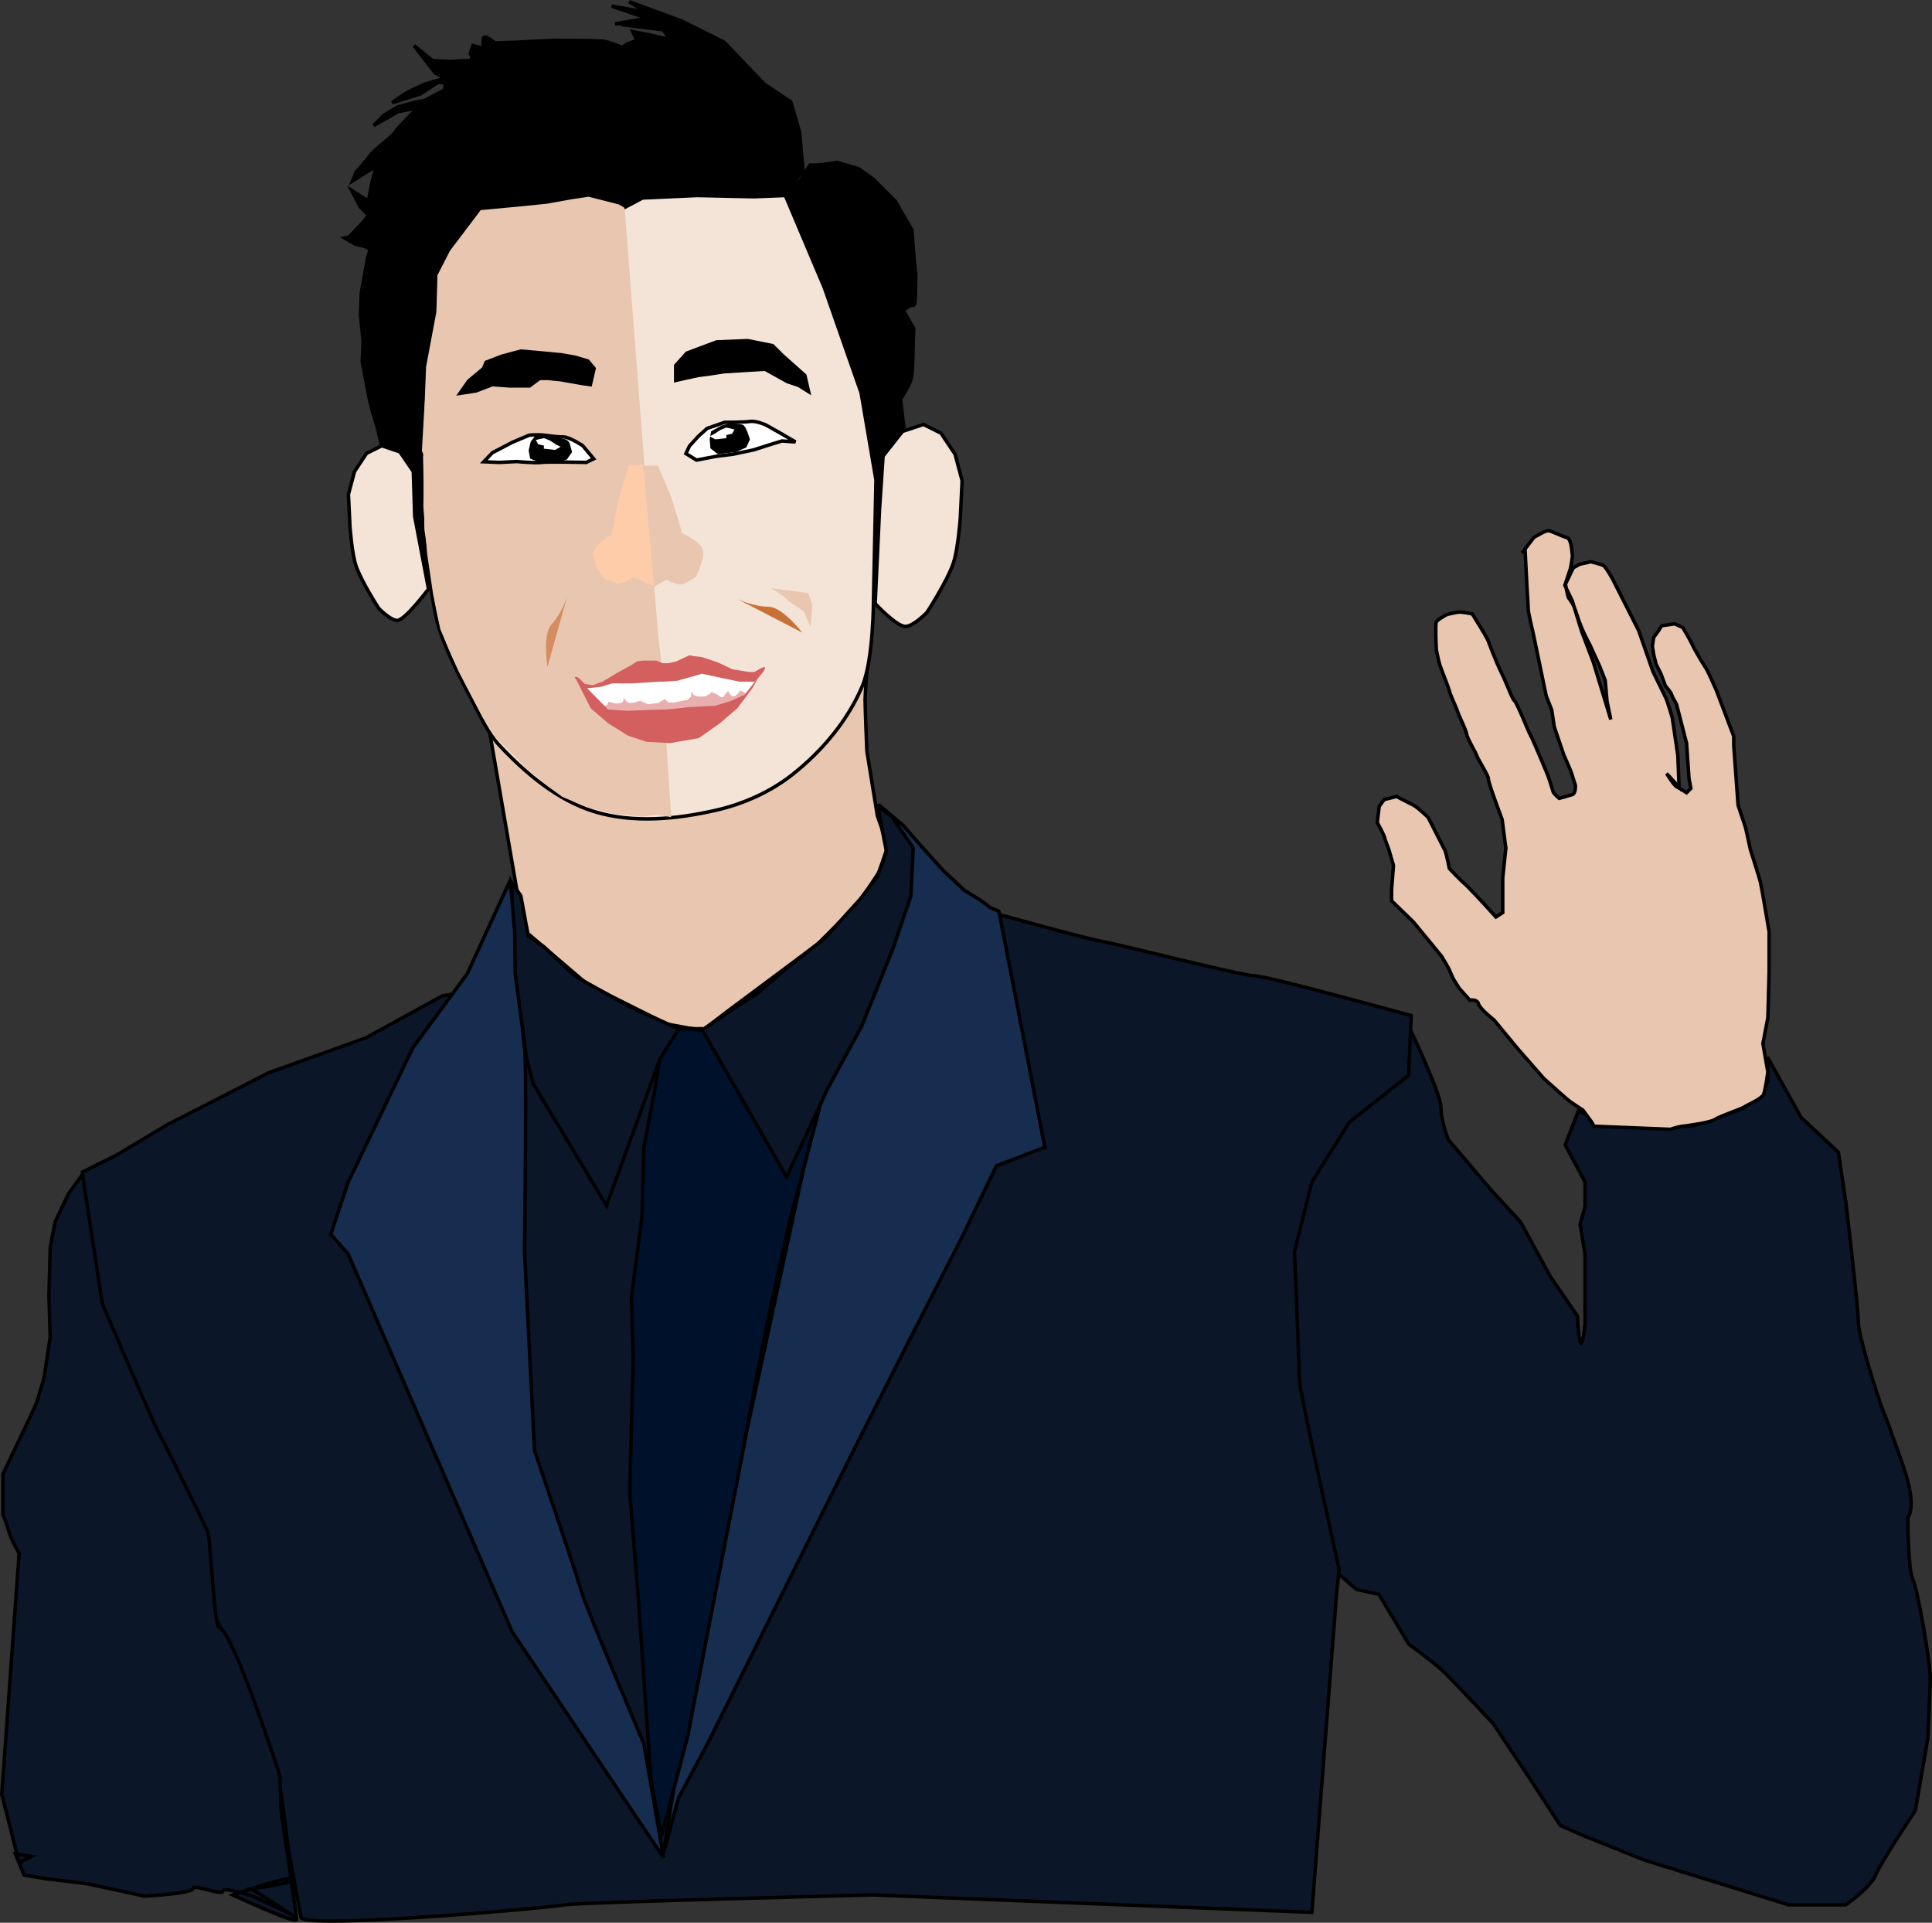 <?xml version="1.0" encoding="UTF-8"?>
<svg version="1.1" viewBox="0 0 555.64 552.9" xmlns="http://www.w3.org/2000/svg">
<rect x="0" y="0" width="555.64" height="552.9" fill="#333333" stroke="none"/>
<g transform="translate(-135.57 -425.32)">
<path d="m520.71 878.08 5 4.286 6.429 1.429 8.571 14.286s7.857 5.714 10.714 8.571c2.857 2.857 13.571 14.286 13.571 14.286l10 15 9.286 14.286 6.429 2.857 17.857 7.143 41.429 12.857h16.429s7.143-5 8.571-8.571c1.429-3.571 11.429-18.571 11.429-18.571l3.571-20.714s0.714-14.286 0.714-17.857-3.571-25-5-27.857c-1.429-2.857-1.429-17.857-1.429-17.857s2.857-2.857-1.429-15c-4.286-12.143-4.286-12.143-5.714-15.714s-7.143-21.429-7.143-25.714c0-4.286-3.571-34.286-3.571-34.286l-2.143-14.286-10.714-10-9.643-17.321 0.179 6.964-6.964 7.679-14.821 5.179-21.964 0.179-10.357-4.286-0.357-0.536-3.929 10 5.714 10.714v7.143l-1.429 5 1.429 8.571v20s-0.714 7.857-1.429 5c-0.714-2.857-0.714-7.143-0.714-7.143l-7.857-11.429-8.571-15.714-8.571-9.286-12.143-14.286s-2.143-5-2.143-9.286c0-4.286-10.714-26.429-10.714-26.429l-10.714-0.714-5.714 5.714-10.714 30.714-6.429 30 0.714 32.857s8.571 37.857 8.571 40.714c0 2.857 5.714 21.429 5.714 21.429z" fill="#0b1728" stroke="#000" stroke-width="1px"/>
<path d="m262.86 711.65-22.143 12.143-27.857 10-29.286 15-14.286 8.571-10 5 2.857 30 11.429 31.429 20 42.143-0.397 16.306s10.714 19.617 10.714 22.475 6.393 18.276 6.393 18.276l2.576 5.801 3.571 12.143 2.143 16.429s2.857 15.714 3.571 19.286c0.714 3.571 72.857-2.857 75.714-3.571 2.857-0.714 88.571-2.857 88.571-2.857l126.43 5 7.143-92.143 0.714-6.429s-11.429-51.429-11.429-54.286-1.429-37.143-1.429-37.143l5-20 10.714-17.143 17.143-13.571 0.714-17.143s-41.429-11.429-45-11.429-40-9.286-44.286-10c-4.286-0.714-30-7.857-30-7.857z" fill="#0b1728" stroke="#000" stroke-width="1px"/>
<path d="m276.28 635.17 8.081 46.972 3.03 11.617 17.173 14.647 25.254 12.627 6.566 1.515 8.586-6.566 25.759-19.193 11.617-11.617 6.061-9.091 2.525-7.576-3.03-8.586-3.03-18.688s-0.505-12.627-0.505-14.647c0-2.02 1.515-23.234 1.515-23.234l1.01-7.576s-16.668 26.769-19.193 25.254-91.419 14.142-91.419 14.142z" fill="#e9c6af" stroke="#000" stroke-width="1px"/>
<g transform="translate(871.6 118.45)" stroke="#000" stroke-width="1px">
<path d="m-516.69 367.98c2.02 0 11.617-12.122 11.617-12.122l-1.01-11.112-2.525-8.586-7.576-5.051-11.617-12.122-12.122-6.061-15.152-5.556 5.051 3.03-10.102-1.768 10.354 3.535-9.344 1.515 9.849-0.253-8.081 0.505 12.122 1.515 1.768 2.778-5.556-1.263-5.051-1.01 1.263 2.525-2.778 1.01-1.515 1.01s-3.535-1.515-5.303-1.768c-1.768-0.253-14.647-0.253-14.647-0.253l-10.102 0.505-6.566 0.253s-3.03-2.778-3.283-1.263c-0.253 1.515 0 2.778 0 2.778l-3.03-0.758-0.758 2.273s1.263 2.02-0.505 2.02c-1.768 0-4.041 0.253-5.303 0.253s-5.051-0.253-5.051-0.253l-5.303-4.293 6.061 7.829s3.03 1.515 2.02 1.768c-1.01 0.253-5.051 1.515-5.051 1.515s-4.041 1.768-5.303 2.525c-1.263 0.758-4.041 2.778-4.041 2.778l8.081-2.525 5.051-3.283h2.02s0.505 2.02-0.758 2.525-4.798 2.778-5.808 2.778c-1.01 0-7.071 1.768-7.071 1.768l-3.788 2.273-3.03 3.03 7.071-4.041 5.556-1.01s-5.808 5.808-6.566 7.071c-0.758 1.263-6.061 5.051-7.071 6.566-1.01 1.515-4.041 4.798-4.041 4.798l-1.01 2.525 6.819-4.293-1.263 4.798-1.01 5.303-4.798-3.03 2.525 4.798 2.273 2.273-1.263 1.768-4.293 4.546-1.263 0.253 3.03 1.768 3.03 0.758 1.263 0.758-0.758 2.525-1.768 9.849-0.253 6.314 0.758 7.829-0.253 5.808 2.02 10.607 1.01 4.041 1.263 4.041 1.768 7.576 1.01 4.546 0.505 0.758 5.808 8.586 2.778 8.586 3.283 15.91-0.505-14.142v-10.354l-1.515-15.152-0.505-6.819s2.02-3.283 2.273-9.344c0.253-6.061 0.758-8.334 0.758-8.334l0.253-5.808 2.778-11.617v-3.535l3.535-8.334 5.051-6.566 4.546-3.535 10.607-2.02s7.576-1.01 8.586-1.01c1.01 0 8.839-1.01 8.839-1.01l5.303 0.758 6.566 0.505 3.03-2.273 7.576-1.01s8.586-0.253 9.849 0 8.081 0.758 9.344 0.758 9.344 1.263 9.344 1.263z"/>
<path d="m-512.65 366.97 5.051 7.071 2.02 5.051 3.788 7.576 1.515 3.283 2.02 6.313 0.505 5.303 1.768 4.798 2.525 4.546s1.01 3.283 1.01 4.293c0 1.01 0.253 4.293 0.253 4.293l2.273 4.798 1.768 3.283 0.505 6.061-0.253 5.051 3.03 8.586s1.01 3.788 1.01 5.303v7.324l-0.505 8.334-0.505 6.566 2.02-10.859 0.253-7.071-0.505-8.334 0.758-6.061v-3.535l2.02-4.546 3.03-2.525 1.263-1.768-1.01-8.334 2.02-3.535s0.758-1.263 1.01-2.273 0.505-3.788 0.505-5.556 0.253-9.091 0.253-9.091l-3.03-5.303 2.525-1.515s1.01 1.515 1.01-3.283c0-4.798 0.253-5.303 0-6.313s-1.01-11.869-1.01-11.869l-4.798-8.334-6.313-6.314-4.293-3.03-6.061-1.768-5.556 0.758h-2.273l-2.778 4.293-3.283 2.778-2.273 2.525z"/>
</g>
<path d="m257.14 577.61 2.5 17.5s1.02 7.249 2.143 10.714c2.381 7.348 6.016 14.252 9.643 21.071 2.359 4.434 4.414 9.2 7.857 12.857 7.561 8.032 16.603 15.675 27.143 18.929 11.148 3.441 23.624 2.233 35-0.357 7.945-1.809 15.756-5.296 22.142-10.357 8.436-6.687 15.829-15.433 20-25.357 3.255-7.746 3.215-25 3.215-25l0.714-34.286-4.261-25.025-10.591-30.26-11.209-26.505-8.939 0.361-16.429-0.357-15.714 0.714-6.071 3.214-8.929-2.5-15.357 2.143-16.429 1.429-9.642 13.571-2.858 5.357-0.357 10.714-2.857 16.071-0.566 8.571-0.505 16.071z" fill="#f4e3d7" stroke="#000" stroke-width="1px"/>
<path d="m389.54 556.46 5.556-7.071 6.061-2.02 5.051 2.525 4.041 6.061 2.02 7.576-0.505 10.607s-0.618 8.931-2.02 13.132c-1.694 5.073-7.576 14.142-7.576 14.142s-3.643 3.819-6.061 4.041c-2.554 0.234-8.839-6.566-8.839-6.566l1.263-27.274z" fill="#f4e3d7" stroke="#000" stroke-width="1px"/>
<path d="m254.44 560.9-3.864-5.651-5.222-1.747-4.351 2.184-3.481 5.241-1.741 6.551 0.435 9.172s0.532 7.723 1.741 11.356c1.459 4.386 6.527 12.229 6.527 12.229s3.139 3.302 5.222 3.494c2.2 0.203 9.105-9.05 9.105-9.05l-3.963-20.83z" fill="#f4e3d7" stroke="#000" stroke-width="1px"/>
<path d="m329.9 534.71 6.429-1.429 2.857-0.357 4.643-0.714 5.714-0.357 6.071-0.357 6.429 3.571 3.214 1.071 2.857 1.786-1.071-4.643-6.429-5.714-2.857-2.857-7.143-1.429-8.929 0.357-8.571 3.214-3.214 3.571z" stroke="#000" stroke-width="1px"/>
<path d="m332.84 555.75 3.043 1.872 5.839-1.115 4.441-0.536 6.135-1.278 5.051-1.617 3.132-0.952 3.865 0.283-4.472-2.615-4.041-2.273s-2.778-1.263-4.546-1.01c-1.768 0.253-7.324 0.253-7.324 0.253l-5.051 1.768-2.525 2.273-2.525 2.778z" fill="#fff" stroke="#000" stroke-width="1px"/>
<path d="m340.54 549.68-0.357 1.964 0.179 2.321 1.786 1.429 4.821-0.536 2.857-1.25 0.893-1.964s-1.071-3.571-1.786-3.75c-0.714-0.179-3.214-0.357-3.214-0.357l-2.321 0.536z" stroke="#000" stroke-width="1px"/>
<path d="m311 559.25-7.372 16.842-2.043 3.801s-2.769 0.913-3.341 2.097c-0.905 1.875 0.69 6.209 0.69 6.209s2.442 2.856 4.099 3.612c1.225 0.559 4.004 0.541 4.004 0.541l3.571-0.027 3.301 1.975s3.267 2.846 5.235 2.746c1.787-0.091 4.478-2.963 4.478-2.963l3.571-2.047s3.275 1.688 4.577 1.303c1.716-0.507 3.973-2.205 3.973-2.205s2.447-4.862 2.015-7.373c-0.465-2.701-5.995-5.124-5.995-5.124l-3.123-10.378-3.872-9.064z" fill="#e9c6af"/>
<path d="m315.03 559.53 1.8 37.363-3.855-1.734-4.104-3.103-2.044 0.042-4.894-0.088-2.001-1.226-2.537-2.445-1.035-4.599-0.118-1.481 1.463-1.395 2.225-0.91 1.373-2.618 8.082-17.383z" fill="#deaa87"/>
<path d="m339.67 550.77 1.607 0.893 3.214-0.357-1e-5 -0.893 1.607-0.357 0.714-1.25-2.321-0.536-1.786 0.714-1.607 1.071z" fill="#fff"/>
<path d="m282.3 548.14s2.679 0.625 3.036 0.536c0.357-0.089 2.054-0.089 2.054-0.089l0.089-1.161s0.625-0.714-0.446-0.714c-1.071 0-2.054-0.714-2.589-0.536-0.536 0.179-2.411 0.268-2.411 0.268l-0.357 1.429z" fill="#fff"/>
<path d="m315.24 485.46 6.071 78.929 3.571 43.929 0.714 5.714 3.005 46.263-3.955-0.68-4.356 0.505-8.649-0.821-7.261-1.831-7.134-3.03-3.978-2.904-6.377-5.366-8.713-8.713-3.851-5.935-4.23-8.081-2.715-5.24-5.177-11.932-2.083-10.102-1.705-11.554-1.093-13.688 0.272-14.407-0.694-1.515 0.821-14.332 0.379-9.849 2.967-15.784 0.316-10.607 3.599-7.008 8.839-11.68 11.427-1.073 7.513-0.758 7.387-1.326 4.672-0.694 8.713 2.21 1.515 0.884z" fill="#e9c6af"/>
<path d="m362.41 598.22 4.286 2.857 1.964 4.464 0.536-6.25c-2.329-6.593-0.719-2.408-2.143-3.571l-9.643-1.25 3.571 2.321z" fill="#e9c6af"/>
<path d="m274.71 558.1 4.472 0.191 5.051-0.253s5.303 0.505 7.071 0.253c1.768-0.253 12.879 0 12.879 0l2.125-1.041-3.135-3.757s-3.788-2.525-5.556-2.525c-1.768 0-3.535-0.253-5.556-0.505-2.02-0.253-4.293 0-4.293 0l-4.798 2.02-5.808 3.03z" fill="#fff" stroke="#000" stroke-width="1px"/>
<path d="m288.66 552.55-0.536 2.321 0.357 1.964 1.786 0.714 2.321-0.179 2.321 0.179h1.964l1.429-0.536 1.25-1.786-0.536-1.964s-0.179-1.071-1.429-1.25c-1.25-0.179-1.25-0.536-3.036-0.536-1.786 0-4.821-0.357-4.821-0.357z" stroke="#000" stroke-width="1px"/>
<path d="m267.86 538.43 4.643-0.714 4.643-1.786 5 0.357h5.714l2.857-2.143h2.5l3.571 0.357 6.071 1.071 2.5 0.357 1.071-4.643-1.786-2.143-3.571-1.071-3.929-0.714-7.5-0.714-4.286-0.357-5.357 1.429-4.643 1.786-0.714 1.786-4.286 3.571z" stroke="#000" stroke-width="1px"/>
<g transform="translate(-.505 10.607)">
<path d="m303.68 612.82s5.177 5.43 6.566 6.187c1.389 0.758 16.541 1.768 17.173 1.894 0.631 0.126 13.763-1.641 13.763-1.641l6.945-1.641s5.745-7.324 5.114-7.197c-0.631 0.126-11.806 2.273-11.806 2.273s-10.985 1.389-12.627 1.136-14.142 0.884-15.152 1.01c-1.01 0.126-6.566-0.505-6.566-0.505z" fill="#e9afaf"/>
<path d="m305.07 614.46 1.768 2.525 1.515 1.01 2.273-0.505 0.505-1.01 1.768 0.505s1.728 0.105 2.273-0.442c0.318-0.319 0.253-1.326 0.253-1.326s0.649 1.279 1.263 1.515c1.111 0.427 3.535-0.505 3.535-0.505l2.273 1.01 2.904-0.379 1.894-1.136 1.01 1.01h1.515l4.041-0.758 1.01-1.01v-1.515s0.534 1.009 1.01 1.263c0.895 0.477 3.03 0.253 3.03 0.253l1.768-1.01-0.253-0.505 0.758 0.505 1.263 0.505s0.772 0.739 1.263 0.758c0.188 7e-3 0.505-0.253 0.505-0.253l0.758-1.01 0.505-0.505s0.801 1.491 1.515 1.515c0.894 0.03 2.02-1.768 2.02-1.768l1.768 1.01 1.01-1.263 1.957-2.588s-0.568 0.442-1.578 0.189c-1.01-0.253-2.652-0.126-2.652-0.126l-2.02-1.515h-1.263-2.273l-3.535-0.505h-0.253l-3.03-0.758-2.273 0.253v0.758l-1.768 1.01h-3.03-1.263-1.263l-1.136 1.073-2.904-0.568-3.03 0.253-0.758 0.505-0.758 0.253-2.525-0.505-0.758 0.505-0.505-0.316h-1.705l-1.768 0.379-0.821 0.253-1.263 0.694h-2.02l-3.03-0.505-0.947 1.136z" fill="#fff"/>
<path d="m301.62 609.77c0.855 1.734 4.353 8.624 4.353 8.624l5 4.286 5.714 3.571 5.357 1.786 6.786 0.357 8.214-1.429 6.071-4.286 5-4.286 4.286-5.714 2.163-3.781-3.982 5.173-0.324 0.393-3.929 1.786-4.643 1.429-7.5 0.357s-5.357 0.714-7.143 0.714c-1.786 0-10.357 0.357-10.357 0.357l-5.714-0.357-7.601-7.717s-2.071-1.91-1.752-1.264z" fill="#d35f5f"/>
<path d="m301.31 609.59 3.537 3.048 3.775-0.4 3.535-1.01h5.556l4.293-0.253 3.535-0.253h1.515l3.788-0.253 4.546-1.263 2.525-0.758 3.535 0.758 4.798 1.01 2.525 0.505h4.293s3.229-3.168 3.03-4.041c-0.142-0.625-3.03 1.263-3.03 1.263h-1.515l-4.798-0.758-4.293-2.02-4.546-1.515-2.273-0.253-1.263-0.253-2.778 1.263-1.01 0.505-2.273 0.505h-1.768l-1.768-0.758h-3.788l-1.768 0.253-1.515 1.01-2.778 1.515-1.768 1.01-3.788 2.273-2.778 1.01-2.147-0.316c-0.673-1.5e-4 -2.218-2.906-3.146-1.827z" fill="#d35f5f"/>
</g>
<path d="m296.81 553.8-1.607 0.893-3.214-0.357 1e-5 -0.893-1.607-0.357-0.714-1.25 2.321-0.536 1.786 0.714 1.607 1.071z" fill="#fff"/>
<path d="m320.54 558.95-3.997 0.081-2.882 9.126-1.253 6.091-0.909 4.689-1.496 0.975-1.473 1.158-1.394 1.273-0.708 1.072-0.277 0.899 0.064 1.046 1.044 3.228 0.882 1.387 0.946 1.38 0.983 0.632 1.762 0.668 1.478 0.452 2.017-0.414 1.278-0.641 0.881-0.719 1.748 0.546 0.96 0.449 0.975 0.571 2.467 0.774z" fill="#fca"/>
<path d="m289.73 601.62-4.286 2.857-1.964 4.464-0.536-6.25c2.329-6.593 0.719-2.408 2.143-3.571l9.643-1.25-3.571 2.321z" fill="#e9c6af"/>
<path d="m298.73 596.74s-1.562 4.937-4.535 8.15c-2.674 2.89-1.169 12.122-1.169 12.122" fill="#d38d5f"/>
<path d="m347.6 597.55s4.673 2.231 9.05 2.253c3.937 0.02 9.654 7.424 9.654 7.424" fill="#c87137"/>
<path d="m282.14 678.81-12.143 26.429-15.714 21.429-18.571 38.571-5 15 5 5.714 47.143 108.57 43.571 65-5.714-32.857s-16.429-38.571-17.857-43.571c-1.429-5-13.571-40.714-13.571-40.714l-2.857-57.143s0.714-54.286 0-58.571c-0.714-4.286-2.143-32.857-2.143-32.857z" fill="#162d50" stroke="#000" stroke-width="1px"/>
<path d="m388.21 656.65 7.143 6.071 5 5.714 6.429 7.143 6.071 5.714 4.643 2.857 2.857 2.143 2.5 1.071 13.214 67.857-13.929 5.357-10 20.714-15.714 30.714-15 29.643-42.143 84.643-8.571 16.071-4.286 15.714 2.857-18.214 3.214-17.143 6.429-33.214 27.857-128.57 12.143-46.786 12.143-31.071s4.643-11.429 3.571-13.929-6.429-12.5-6.429-12.5z" fill="#162d50" stroke="#000" stroke-width="1px"/>
<path d="m326.78 719.69-2.525 16.999-3.535 18.688-0.505 19.698-3.03 23.234 0.505 17.678-1.01 38.386 2.525 31.315 3.535 51.013 3.03 16.668 7.576-28.789 8.081-41.921s8.081-40.911 8.586-44.447c0.505-3.535 6.566-34.345 6.566-34.345l6.061-27.274 12.627-47.982z" fill="#00112b" stroke="#000" stroke-width="1px"/>
<path d="m282.68 678.97 0.179 5.357 0.714 8.929 0.179 12.143 3.214 23.929 1.964 7.679 21.071 35 15.357-42.143 5.357-8.571 6.607-0.179 20.714 36.071 3.75 6.607 11.786-25.357 9.821-18.036 8.929-22.143 5.179-15.179 0.714-13.929-6.25-9.107-3.929-2.857 1.25 6.786 1.25 6.25-2.679 7.143-4.821 6.429-10.357 11.429-11.429 8.929s-8.393 7.5-9.107 7.679c-0.714 0.179-14.286 9.464-14.286 9.464l-8.036-0.536-13.036-5.893-15.714-8.75-9.107-8.571-4.464-3.036-2.143-11.607z" fill="#0b1728" stroke="#000" stroke-width="1px"/>
<path d="m644.01 733.64-1.429-8.214 1.429-7.5 0.357-13.214v-11.429s-2.143-12.857-2.5-14.286c-0.357-1.429-2.857-9.286-2.857-9.286l-1.429-6.429-2.143-6.429-1.25-17.143v-2.679l-5-13.214s-2.5-5.714-3.036-6.429c-0.536-0.714-3.393-5.536-3.929-6.786-0.536-1.25-2.679-4.821-2.679-4.821l-2.321-1.071-3.75 0.536-0.893 1.429-1.429 1.964-0.357 2.5 0.357 2.321 0.714 2.857 1.429 2.857 1.25 3.393s1.607 1.786 1.786 2.5c0.179 0.714 1.071 2.143 1.071 2.143l0.357 0.714 2.857 11.071 0.714 10.179 0.536 2.857-1.25 1.25s-1.786-1.25-2.679-1.607-3.036-3.929-3.036-3.929l3.571 3.929-0.357-9.107-1.607-10.893s-1.429-4.821-1.786-5.536c-0.357-0.714-3.75-7.679-3.75-7.679l-4.107-11.786-7.5-14.821s-1.964-3.571-2.679-3.929c-0.714-0.357-3.571-1.071-3.571-1.071l-3.214 0.714-1.607 0.893-0.357 0.357-2.143 4.464s0.536 3.214 0.893 3.929c0.357 0.714 1.25 1.071 2.5 5.179 1.25 4.107 3.571 8.214 3.571 8.214l2.857 6.25 1.607 4.107 0.536 6.071 1.071 5.179-5-16.429-3.393-8.929-2.679-8.75-2.143-4.464 1.607-4.821s0.714-3.393 0.536-4.107c-0.179-0.714-0.179-4.464-1.607-4.821-1.429-0.357-4.464-1.964-5.357-1.964-0.893 0-4.107 1.964-4.107 1.964l-3.393 4.464 0.893-0.893 0.536 10.536s0.357 5.357 0.357 6.429 1.429 6.964 1.429 6.964l3.75 18.036 1.607 4.107 0.714 4.821 2.679 7.857 2.143 5 1.25 3.929s0.179 2.321-0.893 2.679c-1.071 0.357-3.75 1.071-3.75 1.071s-1.607-1.25-1.786-1.964c-0.179-0.714-1.25-4.107-1.786-5.357-0.536-1.25-3.929-9.464-4.643-10.714-0.714-1.25-3.929-9.464-4.643-10-0.714-0.536-2.143-4.821-3.75-8.036-1.607-3.214-3.571-8.571-3.929-9.464-0.357-0.893-4.464-7.5-4.464-7.5s-2.679-0.536-3.571-0.536-3.75 0.714-3.75 0.714-2.679 1.429-3.036 2.143c-0.357 0.714 0 7.857 0 7.857s0.536 3.036 1.071 4.643c0.536 1.607 2.5 6.429 2.679 7.321 0.179 0.893 2.321 5.536 2.5 6.25 0.179 0.714 2.321 5 2.5 6.25s2.5 5 2.857 6.071c0.357 1.071 3.571 6.071 3.393 6.786s3.929 11.607 3.929 11.607l1.071 8.214-0.893 8.571v10l-1.964 1.25-3.75-4.107s-4.464-4.821-5.357-5.536-4.286-4.286-4.286-4.286-0.893-4.464-1.25-5.179c-0.357-0.714-4.821-9.464-4.821-9.464s-2.857-2.857-4.286-3.571c-1.429-0.714-4.821-2.5-4.821-2.5l-3.571 0.893-1.429 1.964-0.536 4.643s1.964 3.571 2.143 4.464c0.179 0.893 1.071 2.857 1.25 3.571 0.179 0.714 1.25 4.286 1.25 4.286l-0.536 6.964v3.214l6.25 6.071 5 6.071 3.214 3.929 1.964 3.393 1.25 2.857 1.786 2.857 3.036 3.393s2.143-0.357 2.5 1.071c0.357 1.429 4.464 4.643 4.464 4.643l6.786 8.214 7.5 8.571 3.393 3.036s3.393 3.036 4.107 3.571c0.714 0.536 3.75 2.5 3.75 2.5l2.5 3.393 0.714 1.25 21.964 0.893s1.964-0.714 3.571-0.893c1.607-0.179 8.036-1.071 9.286-1.964s7.679-3.036 8.393-3.571c0.714-0.536 5-2.321 5.536-3.571s1.25-6.429 1.25-6.429z" fill="#e9c6af" stroke="#000" stroke-width="1px"/>
<path d="m159.29 763.08-3.929 5.357-3.929 8.214-1.429 7.5-0.357 13.929 0.357 11.786-1.786 11.786-2.143 7.143-2.143 4.643-3.571 7.5-3.929 8.214v11.786s1.071 2.5 1.786 5 2.857 6.071 2.857 6.071l-5 69.286 5 19.643 3.571-1.786-4.643-0.714 2.5 6.071 6.429 1.071 11.786 1.429 16.429 3.571s13.956-0.782 13.956-2.211c0-1.429 8.544 2.211 8.544 0.782s8.571 1.429 8.571 1.429l9.398 4.362 3.424 1.959-13.178-8.464s12.143-1.429 12.143-2.857c0-1.429-17.5 4.643-17.5 4.643s18.362 8.525 18.362 7.096-4.434-31.025-4.434-31.025l-0.357-10.357s-13.485-41.76-17.525-42.684c-1.393-0.318-2.475-25.53-3.189-27.316-0.714-1.786-11.786-24.286-13.929-28.214-2.143-3.929-16.429-37.5-16.429-37.5z" fill="#0b1728" stroke="#000" stroke-width="1px"/>
</g>
</svg>
